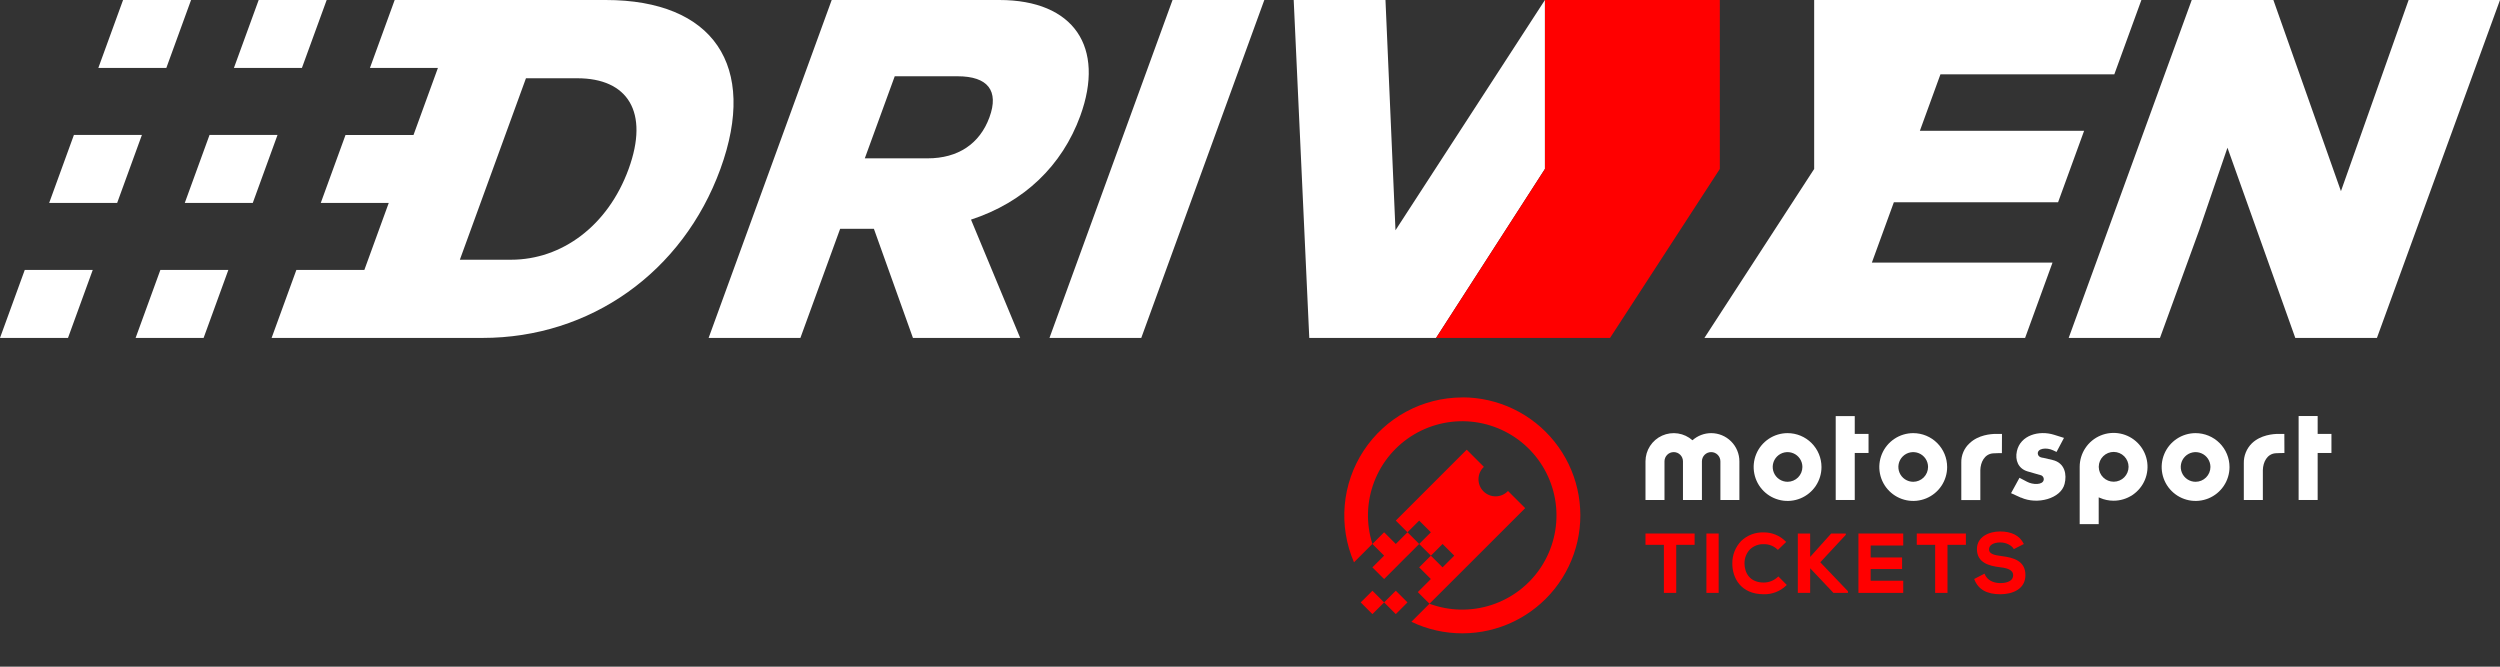<svg width="225" height="60" viewBox="0 0 225 60" fill="none" xmlns="http://www.w3.org/2000/svg">
<rect x="0" y="0" width="225" height="60" fill="#333333" stroke="none"/>
<g clip-path="url(#clip0)">
<path d="M78.651 20.593H75.613L72.036 30.413H63.776L74.853 0H89.937C96.676 0 99.472 4.259 97.226 10.427C95.595 14.902 92.176 18.204 87.391 19.767L91.817 30.413H82.165L78.651 20.593ZM86.173 6.864H80.526L77.832 14.251H83.483C86.222 14.251 88.175 12.946 89.05 10.558C89.924 8.169 88.915 6.864 86.177 6.864H86.173Z" fill="white"/>
<path d="M105.529 0H113.789L102.714 30.413H94.453L105.529 0Z" fill="white"/>
<path d="M225 0L213.924 30.413H206.576L200.471 13.294L197.957 20.638L194.398 30.413H186.181L197.256 0H204.604L210.685 17.205L216.776 0H225Z" fill="white"/>
<path d="M54.508 0H35.521L33.294 6.116H39.412L37.216 12.148H31.096L28.869 18.264H34.987L32.791 24.297H26.672L24.445 30.413H43.432C53.129 30.413 61.45 24.503 64.837 15.206C68.224 5.908 64.201 0 54.508 0ZM56.577 15.206C54.711 20.333 50.559 23.375 45.995 23.375H41.387L47.336 7.044H51.944C56.509 7.038 58.444 10.08 56.577 15.206Z" fill="white"/>
<path d="M17.196 0H11.076L8.849 6.116H14.969L17.196 0Z" fill="white"/>
<path d="M6.651 12.147L4.425 18.263H10.544L12.771 12.147H6.651Z" fill="white"/>
<path d="M0 30.413H6.12L8.346 24.297H2.227L0 30.413Z" fill="white"/>
<path d="M29.401 0H23.281L21.052 6.116H27.172L29.401 0Z" fill="white"/>
<path d="M18.857 12.147L16.63 18.263H22.75L24.976 12.147H18.857Z" fill="white"/>
<path d="M12.205 30.413H18.325L20.551 24.297H14.432L12.205 30.413Z" fill="white"/>
<path d="M139.044 15.206V0L125.594 20.724L124.693 0H116.433L117.835 30.413H129.247L139.044 15.206Z" fill="white"/>
<path d="M190.289 6.69L192.726 0H163.275V15.206L153.398 30.413H182.259L184.726 23.635H168.468L170.447 18.204H185.227L187.569 11.774H172.788L174.64 6.69H190.289Z" fill="white"/>
<path d="M144.905 30.413H129.247L139.044 15.206V0H154.783V15.206L144.905 30.413Z" fill="#FF0000"/>
<path d="M168.168 39.052H166.927V37.449H165.214V44.999H166.927V40.767H168.168V39.052Z" fill="white"/>
<path d="M209.83 39.052H208.589V37.442H206.876V44.999H208.589V40.768H209.83V39.052Z" fill="white"/>
<path d="M190.225 45.064C190.829 45.064 191.419 44.885 191.921 44.55C192.423 44.214 192.814 43.738 193.045 43.18C193.276 42.623 193.337 42.01 193.219 41.418C193.101 40.826 192.81 40.282 192.383 39.856C191.956 39.429 191.412 39.138 190.82 39.021C190.228 38.903 189.614 38.963 189.057 39.194C188.499 39.425 188.022 39.816 187.687 40.318C187.351 40.82 187.172 41.41 187.172 42.013V47.174H188.883V44.76L188.997 44.809C189.382 44.978 189.798 45.065 190.219 45.064H190.225ZM188.889 41.993C188.894 41.639 189.039 41.302 189.293 41.055C189.546 40.808 189.886 40.67 190.24 40.673C190.594 40.676 190.933 40.818 191.182 41.069C191.431 41.321 191.571 41.66 191.571 42.014C191.571 42.367 191.431 42.707 191.182 42.958C190.933 43.209 190.594 43.352 190.24 43.354C189.886 43.357 189.546 43.22 189.293 42.973C189.039 42.725 188.894 42.388 188.889 42.034V41.993Z" fill="white"/>
<path d="M160.882 38.982C160.278 38.982 159.688 39.161 159.186 39.496C158.684 39.831 158.292 40.308 158.061 40.865C157.83 41.423 157.77 42.036 157.888 42.628C158.005 43.22 158.296 43.764 158.723 44.19C159.15 44.617 159.694 44.907 160.286 45.025C160.878 45.143 161.492 45.082 162.05 44.852C162.608 44.621 163.084 44.23 163.42 43.728C163.755 43.226 163.934 42.636 163.934 42.033C163.934 41.224 163.613 40.448 163.04 39.876C162.468 39.303 161.691 38.982 160.882 38.982ZM160.882 43.361C160.617 43.361 160.359 43.283 160.139 43.137C159.919 42.99 159.747 42.782 159.646 42.538C159.545 42.294 159.518 42.025 159.569 41.766C159.621 41.507 159.748 41.269 159.934 41.082C160.121 40.895 160.359 40.768 160.618 40.716C160.878 40.665 161.146 40.691 161.391 40.792C161.635 40.893 161.844 41.064 161.99 41.284C162.137 41.503 162.216 41.761 162.216 42.026C162.215 42.379 162.075 42.718 161.825 42.969C161.574 43.219 161.235 43.36 160.882 43.361Z" fill="white"/>
<path d="M172.191 38.982C171.587 38.982 170.997 39.161 170.495 39.496C169.993 39.831 169.601 40.308 169.37 40.865C169.139 41.423 169.079 42.036 169.197 42.628C169.314 43.22 169.605 43.764 170.032 44.19C170.459 44.617 171.003 44.907 171.595 45.025C172.187 45.143 172.801 45.082 173.359 44.852C173.917 44.621 174.393 44.23 174.729 43.728C175.064 43.226 175.243 42.636 175.243 42.033C175.243 41.224 174.922 40.448 174.349 39.876C173.777 39.303 173 38.982 172.191 38.982ZM172.191 43.361C171.926 43.361 171.668 43.283 171.448 43.137C171.228 42.99 171.056 42.782 170.955 42.538C170.854 42.294 170.827 42.025 170.878 41.766C170.93 41.507 171.057 41.269 171.244 41.082C171.43 40.895 171.668 40.768 171.928 40.716C172.187 40.665 172.455 40.691 172.7 40.792C172.944 40.893 173.153 41.064 173.3 41.284C173.446 41.503 173.525 41.761 173.525 42.026C173.524 42.379 173.384 42.718 173.134 42.969C172.884 43.219 172.545 43.36 172.191 43.361Z" fill="white"/>
<path d="M197.603 38.982C196.999 38.982 196.409 39.161 195.907 39.496C195.405 39.831 195.014 40.308 194.783 40.865C194.552 41.423 194.491 42.036 194.609 42.628C194.727 43.22 195.018 43.764 195.445 44.19C195.872 44.617 196.416 44.907 197.008 45.025C197.6 45.143 198.214 45.082 198.771 44.852C199.329 44.621 199.806 44.23 200.141 43.728C200.477 43.226 200.656 42.636 200.656 42.033C200.656 41.224 200.334 40.448 199.762 39.876C199.189 39.303 198.413 38.982 197.603 38.982ZM197.603 43.361C197.339 43.361 197.081 43.283 196.861 43.136C196.641 42.989 196.47 42.781 196.369 42.537C196.268 42.293 196.241 42.024 196.293 41.765C196.344 41.506 196.472 41.268 196.659 41.082C196.845 40.895 197.083 40.768 197.343 40.716C197.602 40.665 197.87 40.691 198.114 40.792C198.359 40.893 198.567 41.064 198.714 41.284C198.861 41.504 198.939 41.762 198.939 42.026C198.939 42.38 198.798 42.719 198.547 42.969C198.297 43.22 197.957 43.36 197.603 43.361Z" fill="white"/>
<path d="M181.893 44.793L180.995 44.386L181.754 43.001L182.435 43.359C182.941 43.634 183.845 43.666 183.933 43.194C183.942 43.145 183.941 43.095 183.93 43.046C183.919 42.997 183.899 42.951 183.87 42.91C183.842 42.869 183.805 42.834 183.763 42.807C183.72 42.781 183.673 42.763 183.624 42.755L182.478 42.425C181.654 42.182 181.334 41.425 181.521 40.599C181.841 39.164 183.514 38.697 184.89 39.137L185.759 39.411L185.087 40.676L184.791 40.533C184.175 40.237 183.354 40.353 183.403 40.842C183.448 41.17 183.823 41.2 183.877 41.2L184.724 41.398C185.868 41.662 186.023 42.74 185.813 43.551C185.482 44.883 183.349 45.443 181.896 44.784" fill="white"/>
<path d="M205.591 39.052H205.052C204.601 39.052 203.47 39.134 202.678 39.89C202.437 40.124 202.248 40.406 202.122 40.717C201.995 41.028 201.935 41.361 201.943 41.697V44.999H203.657V42.307C203.673 41.6 204.03 40.859 204.793 40.793C205.002 40.773 205.598 40.771 205.598 40.771L205.591 39.052Z" fill="white"/>
<path d="M180.178 39.052H179.639C179.189 39.052 178.056 39.134 177.264 39.89C177.021 40.11 176.828 40.38 176.7 40.681C176.571 40.982 176.508 41.307 176.517 41.634V45.008H178.23V42.316C178.244 41.609 178.601 40.868 179.366 40.802C179.575 40.782 180.171 40.78 180.171 40.78L180.178 39.052Z" fill="white"/>
<path d="M154.008 38.982C153.386 38.982 152.786 39.211 152.322 39.624C151.956 39.299 151.504 39.087 151.02 39.012C150.536 38.938 150.041 39.005 149.594 39.205C149.148 39.405 148.768 39.73 148.502 40.141C148.236 40.552 148.095 41.03 148.094 41.52V44.999H149.804V41.52C149.804 41.299 149.892 41.088 150.048 40.932C150.203 40.776 150.415 40.689 150.635 40.689C150.856 40.689 151.067 40.776 151.223 40.932C151.379 41.088 151.467 41.299 151.467 41.52V44.999H153.173V41.52C153.173 41.299 153.26 41.088 153.416 40.932C153.572 40.776 153.784 40.689 154.004 40.689C154.225 40.689 154.436 40.776 154.592 40.932C154.748 41.088 154.836 41.299 154.836 41.52V44.999H156.545V41.52C156.545 40.846 156.277 40.201 155.8 39.725C155.324 39.249 154.678 38.982 154.004 38.982" fill="white"/>
<path d="M148.094 49.035H149.75V53.36H150.86V49.035H152.515V48.016H148.094V49.035Z" fill="#FF0000"/>
<path d="M154.679 48.016H153.577V53.359H154.679V48.016Z" fill="#FF0000"/>
<path d="M160.01 51.917C159.668 52.244 159.214 52.427 158.741 52.429C157.473 52.429 157.013 51.55 157.006 50.724C156.994 50.251 157.169 49.793 157.493 49.448C157.66 49.289 157.857 49.165 158.073 49.084C158.289 49.002 158.519 48.966 158.75 48.976C159.202 48.968 159.639 49.139 159.967 49.45L160.01 49.493L160.757 48.775L160.711 48.73C160.453 48.47 160.146 48.263 159.807 48.123C159.469 47.983 159.105 47.913 158.739 47.916C158.365 47.902 157.991 47.964 157.641 48.097C157.291 48.23 156.971 48.433 156.701 48.693C156.179 49.241 155.894 49.973 155.909 50.729C155.909 52 156.661 53.482 158.739 53.482C159.113 53.491 159.485 53.425 159.833 53.289C160.182 53.153 160.499 52.949 160.768 52.689L160.811 52.646L160.052 51.878L160.01 51.917Z" fill="#FF0000"/>
<path d="M166.121 48.133V48.016H164.807L162.914 50.123V48.016H161.804V53.36H162.914V51.144L165.01 53.36H166.315V53.212L163.825 50.606L166.121 48.133Z" fill="#FF0000"/>
<path d="M167.258 53.36H171.291V52.266H168.359V51.212H171.187V50.171H168.359V49.096H171.291V48.016H167.258V53.36Z" fill="#FF0000"/>
<path d="M172.509 49.035H174.164V53.36H175.274V49.035H176.93V48.016H172.509V49.035Z" fill="#FF0000"/>
<path d="M180.119 50.044C179.454 49.965 179.011 49.834 179.011 49.45C179.011 49.066 179.402 48.82 180.031 48.82C180.584 48.82 181.054 49.103 181.214 49.371L181.245 49.421L182.142 48.964L182.115 48.908C181.771 48.208 181.038 47.831 180.007 47.831C178.977 47.831 177.924 48.332 177.924 49.414C177.924 50.64 178.987 50.932 180.031 51.056C180.806 51.139 181.184 51.37 181.184 51.761C181.184 52.431 180.311 52.479 180.045 52.479C179.359 52.479 178.833 52.183 178.634 51.69L178.609 51.627L177.675 52.109L177.696 52.161C178.055 53.059 178.822 53.482 180.031 53.482C181.122 53.482 182.288 53.03 182.288 51.758C182.288 50.485 181.241 50.182 180.119 50.044Z" fill="#FF0000"/>
<path d="M131.608 35.77C129.847 35.77 128.113 36.209 126.564 37.045C125.014 37.881 123.696 39.089 122.729 40.561C121.763 42.032 121.177 43.721 121.025 45.474C120.873 47.228 121.16 48.992 121.859 50.608L123.515 48.953C122.935 47.126 122.991 45.157 123.675 43.366C124.358 41.575 125.629 40.069 127.28 39.092C128.93 38.116 130.863 37.728 132.762 37.99C134.662 38.253 136.417 39.151 137.74 40.538C139.063 41.925 139.877 43.72 140.049 45.629C140.221 47.538 139.74 49.449 138.686 51.05C137.631 52.651 136.065 53.847 134.242 54.444C132.42 55.041 130.449 55.003 128.651 54.337L127.026 55.962C128.465 56.65 130.04 57.004 131.634 57C133.229 56.995 134.802 56.633 136.238 55.938C137.673 55.243 138.933 54.234 139.925 52.986C140.917 51.738 141.615 50.283 141.968 48.729C142.321 47.175 142.319 45.561 141.962 44.008C141.606 42.454 140.904 41.001 139.909 39.755C138.914 38.51 137.651 37.504 136.214 36.813C134.777 36.122 133.203 35.763 131.608 35.763V35.77Z" fill="#FF0000"/>
<path d="M128.778 47.905L127.726 48.958L128.778 50.01L129.831 48.958L130.883 50.01L129.829 51.062L128.776 50.01L127.724 51.062L128.776 52.113L127.602 53.287L128.654 54.338L130.881 52.113L137.266 45.733L135.72 44.188C135.579 44.338 135.41 44.458 135.221 44.541C135.033 44.624 134.83 44.669 134.624 44.672C134.418 44.675 134.214 44.637 134.023 44.559C133.833 44.482 133.659 44.367 133.514 44.222C133.368 44.077 133.253 43.903 133.176 43.713C133.099 43.522 133.061 43.318 133.064 43.112C133.067 42.907 133.111 42.703 133.194 42.515C133.278 42.327 133.398 42.158 133.548 42.017L132.003 40.473L125.62 46.853L126.672 47.905L127.724 46.853L128.778 47.905Z" fill="#FF0000"/>
<path d="M124.569 52.113L125.621 51.062L125.867 50.816L126.038 50.643L127.726 48.958L126.674 47.905L125.621 48.958L124.569 47.905L123.515 48.958L124.569 50.01L123.515 51.062L124.569 52.113Z" fill="#FF0000"/>
<path d="M125.621 53.164L124.568 54.216L125.621 55.269L126.674 54.216L125.621 53.164Z" fill="#FF0000"/>
<path d="M123.517 53.166L122.464 54.218L123.517 55.27L124.57 54.218L123.517 53.166Z" fill="#FF0000"/>
</g>
<defs>
<clipPath id="clip0">
<rect width="225" height="60" fill="white"/>
</clipPath>
</defs>
</svg>
